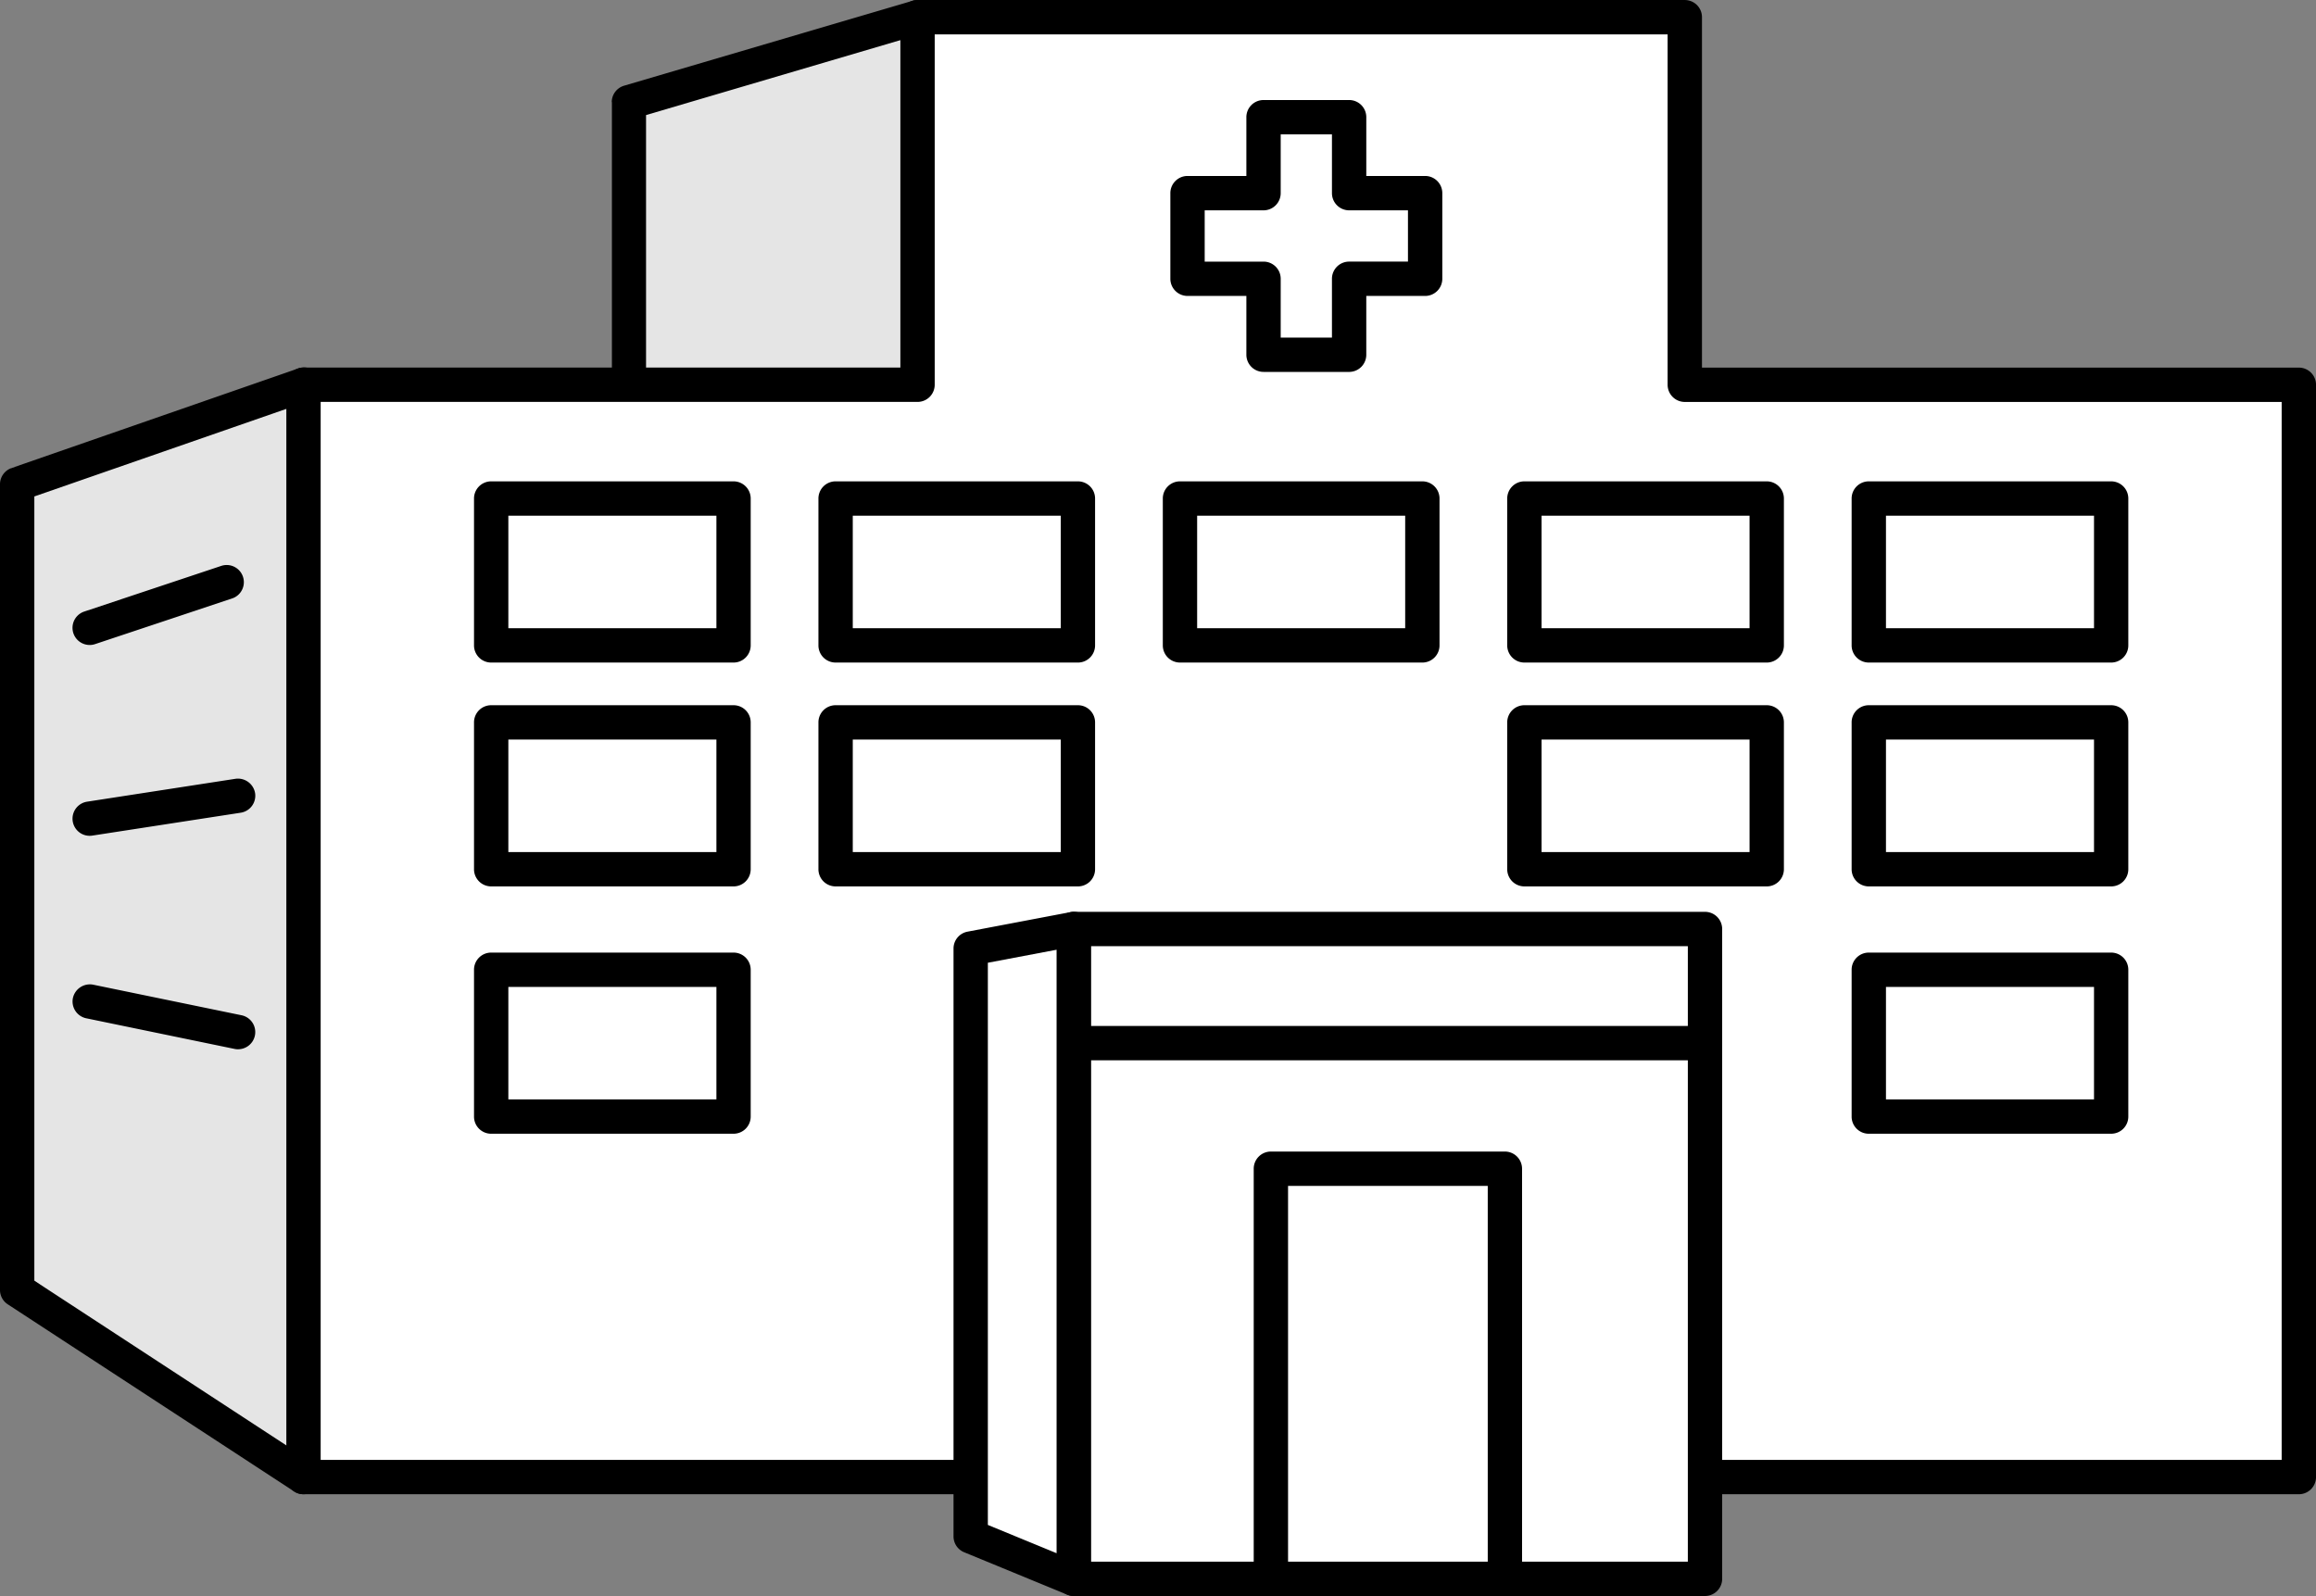 <svg xmlns="http://www.w3.org/2000/svg" xmlns:xlink="http://www.w3.org/1999/xlink" width="307.589" height="211.988" viewBox="0 0 307.589 211.988">
  <rect x="0" y="0" width="307.589" height="211.988" fill="#808080" stroke="none"/>
  <defs>
    <clipPath id="clip-path">
      <rect id="Rectangle_177" data-name="Rectangle 177" width="307.589" height="211.988" fill="none"/>
    </clipPath>
  </defs>
  <g id="Group_160" data-name="Group 160" transform="translate(0 0)">
    <path id="Path_1465" data-name="Path 1465" d="M80.05,11.794V47.331L39.858,51.476.335,60.385,3.367,168.329l35.747,26.085,88.324.675L118.387.5Z" transform="translate(1.193 1.78)" fill="#e5e5e5"/>
    <path id="Path_1466" data-name="Path 1466" d="M90.392.5V49.324H8.84v145.09h90.9v10.109l12.676,5.3,82.565-1.892v-12.84l-.05-.675h78.922V49.324H192.294V.5Z" transform="translate(31.465 1.781)" fill="#fff"/>
    <g id="Group_159" data-name="Group 159" transform="translate(0 0)">
      <g id="Group_158" data-name="Group 158" clip-path="url(#clip-path)">
        <path id="Path_1467" data-name="Path 1467" d="M275.622,198.47h-265a2.281,2.281,0,0,1-2.28-2.28V51.1a2.278,2.278,0,0,1,2.28-2.28H89.893V2.281A2.275,2.275,0,0,1,92.172,0h101.9a2.275,2.275,0,0,1,2.28,2.28V48.825h79.273a2.278,2.278,0,0,1,2.28,2.28V196.19a2.281,2.281,0,0,1-2.28,2.28M12.9,193.911H273.342V53.384H194.07a2.281,2.281,0,0,1-2.28-2.28V4.561H94.452V51.1a2.281,2.281,0,0,1-2.28,2.28H12.9Z" transform="translate(29.687 0.004)"/>
        <path id="Path_1468" data-name="Path 1468" d="M56.052,24.876h10.09V13.5H56.052V3.414H44.68V13.5H34.59V24.876H44.68v10.09H56.052Z" transform="translate(123.126 12.153)" fill="#fff"/>
        <path id="Path_1469" data-name="Path 1469" d="M57.832,39.026H46.465a2.281,2.281,0,0,1-2.28-2.28V28.935H36.37a2.281,2.281,0,0,1-2.28-2.28V15.284A2.281,2.281,0,0,1,36.37,13h7.815V5.194a2.278,2.278,0,0,1,2.28-2.28H57.832a2.275,2.275,0,0,1,2.28,2.28V13h7.815a2.281,2.281,0,0,1,2.28,2.28V26.656a2.281,2.281,0,0,1-2.28,2.28H60.111v7.811a2.278,2.278,0,0,1-2.28,2.28m-9.087-4.56h6.807V26.656a2.278,2.278,0,0,1,2.28-2.28h7.815V17.564H57.832a2.281,2.281,0,0,1-2.28-2.28V7.474H48.744v7.811a2.281,2.281,0,0,1-2.28,2.28H38.65v6.812h7.815a2.278,2.278,0,0,1,2.28,2.28Z" transform="translate(121.346 10.373)"/>
        <path id="Path_1470" data-name="Path 1470" d="M20.1,51.391a2.281,2.281,0,0,1-2.28-2.28V13.573a2.283,2.283,0,0,1,1.632-2.189L57.787.1a2.277,2.277,0,1,1,1.29,4.368l-36.7,10.815V49.111a2.281,2.281,0,0,1-2.28,2.28" transform="translate(63.425 0.001)"/>
        <path id="Path_1471" data-name="Path 1471" d="M40.307,160.353a2.222,2.222,0,0,1-1.245-.374L1.035,135.129A2.267,2.267,0,0,1,0,133.223V26.2a2.279,2.279,0,0,1,1.532-2.152L39.559,10.835a2.278,2.278,0,1,1,1.5,4.3L4.56,27.82V131.988l36.992,24.179a2.277,2.277,0,0,1-1.245,4.186" transform="translate(0 38.121)"/>
        <rect id="Rectangle_165" data-name="Rectangle 165" width="32.186" height="19.501" transform="translate(65.234 66.223)" fill="#fff"/>
        <path id="Path_1472" data-name="Path 1472" d="M48.273,38.088H16.087a2.278,2.278,0,0,1-2.28-2.28V16.3a2.278,2.278,0,0,1,2.28-2.28H48.273a2.278,2.278,0,0,1,2.28,2.28V35.809a2.278,2.278,0,0,1-2.28,2.28m-29.906-4.56H46V18.583H18.367Z" transform="translate(49.147 49.916)"/>
        <rect id="Rectangle_166" data-name="Rectangle 166" width="32.186" height="19.501" transform="translate(110.975 66.223)" fill="#fff"/>
        <path id="Path_1473" data-name="Path 1473" d="M58.3,38.088H26.119a2.278,2.278,0,0,1-2.28-2.28V16.3a2.278,2.278,0,0,1,2.28-2.28H58.3a2.278,2.278,0,0,1,2.28,2.28V35.809a2.278,2.278,0,0,1-2.28,2.28m-29.9-4.56H56.025V18.583H28.4Z" transform="translate(84.857 49.916)"/>
        <rect id="Rectangle_167" data-name="Rectangle 167" width="32.186" height="19.501" transform="translate(156.713 66.223)" fill="#fff"/>
        <path id="Path_1474" data-name="Path 1474" d="M68.34,38.088H36.15a2.281,2.281,0,0,1-2.28-2.28V16.3a2.281,2.281,0,0,1,2.28-2.28H68.34a2.281,2.281,0,0,1,2.28,2.28V35.809a2.281,2.281,0,0,1-2.28,2.28M38.43,33.529H66.061V18.583H38.43Z" transform="translate(120.563 49.916)"/>
        <rect id="Rectangle_168" data-name="Rectangle 168" width="32.186" height="19.501" transform="translate(202.454 66.223)" fill="#fff"/>
        <path id="Path_1475" data-name="Path 1475" d="M78.368,38.088H46.182a2.281,2.281,0,0,1-2.28-2.28V16.3a2.281,2.281,0,0,1,2.28-2.28H78.368a2.281,2.281,0,0,1,2.28,2.28V35.809a2.281,2.281,0,0,1-2.28,2.28m-29.906-4.56H76.088V18.583H48.462Z" transform="translate(156.272 49.916)"/>
        <rect id="Rectangle_169" data-name="Rectangle 169" width="32.186" height="19.501" transform="translate(248.196 66.223)" fill="#fff"/>
        <path id="Path_1476" data-name="Path 1476" d="M88.4,38.088H56.214a2.278,2.278,0,0,1-2.28-2.28V16.3a2.278,2.278,0,0,1,2.28-2.28H88.4a2.278,2.278,0,0,1,2.28,2.28V35.809a2.278,2.278,0,0,1-2.28,2.28m-29.906-4.56H86.125V18.583H58.494Z" transform="translate(191.982 49.916)"/>
        <rect id="Rectangle_170" data-name="Rectangle 170" width="32.186" height="19.501" transform="translate(65.234 95.952)" fill="#fff"/>
        <path id="Path_1477" data-name="Path 1477" d="M48.273,44.609H16.087a2.278,2.278,0,0,1-2.28-2.28V22.824a2.275,2.275,0,0,1,2.28-2.28H48.273a2.275,2.275,0,0,1,2.28,2.28V42.33a2.278,2.278,0,0,1-2.28,2.28M18.367,40.05H46V25.1H18.367Z" transform="translate(49.147 73.128)"/>
        <rect id="Rectangle_171" data-name="Rectangle 171" width="32.186" height="19.501" transform="translate(65.234 128.808)" fill="#fff"/>
        <path id="Path_1478" data-name="Path 1478" d="M48.273,51.811H16.087a2.275,2.275,0,0,1-2.28-2.28V30.03a2.275,2.275,0,0,1,2.28-2.28H48.273a2.275,2.275,0,0,1,2.28,2.28v19.5a2.275,2.275,0,0,1-2.28,2.28m-29.906-4.56H46V32.31H18.367Z" transform="translate(49.147 98.779)"/>
        <rect id="Rectangle_172" data-name="Rectangle 172" width="32.186" height="19.501" transform="translate(110.975 95.952)" fill="#fff"/>
        <path id="Path_1479" data-name="Path 1479" d="M58.3,44.609H26.119a2.278,2.278,0,0,1-2.28-2.28V22.824a2.275,2.275,0,0,1,2.28-2.28H58.3a2.275,2.275,0,0,1,2.28,2.28V42.33a2.278,2.278,0,0,1-2.28,2.28M28.4,40.05H56.025V25.1H28.4Z" transform="translate(84.857 73.128)"/>
        <rect id="Rectangle_173" data-name="Rectangle 173" width="32.186" height="19.501" transform="translate(202.454 95.952)" fill="#fff"/>
        <path id="Path_1480" data-name="Path 1480" d="M78.368,44.609H46.182a2.281,2.281,0,0,1-2.28-2.28V22.824a2.278,2.278,0,0,1,2.28-2.28H78.368a2.278,2.278,0,0,1,2.28,2.28V42.33a2.281,2.281,0,0,1-2.28,2.28M48.462,40.05H76.088V25.1H48.462Z" transform="translate(156.272 73.128)"/>
        <rect id="Rectangle_174" data-name="Rectangle 174" width="32.186" height="19.501" transform="translate(248.196 95.952)" fill="#fff"/>
        <path id="Path_1481" data-name="Path 1481" d="M88.4,44.609H56.214a2.278,2.278,0,0,1-2.28-2.28V22.824a2.275,2.275,0,0,1,2.28-2.28H88.4a2.275,2.275,0,0,1,2.28,2.28V42.33a2.278,2.278,0,0,1-2.28,2.28M58.494,40.05H86.125V25.1H58.494Z" transform="translate(191.982 73.128)"/>
        <rect id="Rectangle_175" data-name="Rectangle 175" width="32.186" height="19.501" transform="translate(248.196 128.808)" fill="#fff"/>
        <path id="Path_1482" data-name="Path 1482" d="M88.4,51.811H56.214a2.275,2.275,0,0,1-2.28-2.28V30.03a2.275,2.275,0,0,1,2.28-2.28H88.4a2.275,2.275,0,0,1,2.28,2.28v19.5a2.275,2.275,0,0,1-2.28,2.28m-29.906-4.56H86.125V32.31H58.494Z" transform="translate(191.982 98.779)"/>
        <path id="Path_1483" data-name="Path 1483" d="M4.395,27.08a2.278,2.278,0,0,1-.72-4.441l18.193-6.064A2.278,2.278,0,1,1,23.308,20.9L5.115,26.962a2.209,2.209,0,0,1-.72.119" transform="translate(7.519 58.59)"/>
        <path id="Path_1484" data-name="Path 1484" d="M4.388,30.274a2.279,2.279,0,0,1-.342-4.532L23.757,22.7a2.311,2.311,0,0,1,2.6,1.906,2.282,2.282,0,0,1-1.906,2.6L4.739,30.246a2.275,2.275,0,0,1-.351.027" transform="translate(7.522 80.743)"/>
        <path id="Path_1485" data-name="Path 1485" d="M24.111,37.3a2.31,2.31,0,0,1-.47-.046L3.93,33.183a2.279,2.279,0,0,1-1.769-2.695,2.312,2.312,0,0,1,2.69-1.769l19.711,4.063a2.281,2.281,0,0,1-.451,4.514" transform="translate(7.523 102.072)"/>
        <rect id="Rectangle_176" data-name="Rectangle 176" width="83.837" height="86.313" transform="translate(142.605 123.396)" fill="#fff"/>
        <path id="Path_1486" data-name="Path 1486" d="M116.893,117.435H33.056a2.281,2.281,0,0,1-2.28-2.28V28.843a2.278,2.278,0,0,1,2.28-2.28h83.837a2.278,2.278,0,0,1,2.28,2.28v86.313a2.281,2.281,0,0,1-2.28,2.28m-81.557-4.56h79.277V31.123H35.336Z" transform="translate(109.549 94.553)"/>
        <path id="Path_1487" data-name="Path 1487" d="M28.274,29.653l13.688-2.59v86.313L28.274,107.74Z" transform="translate(100.644 96.333)" fill="#fff"/>
        <path id="Path_1488" data-name="Path 1488" d="M43.742,117.438a2.21,2.21,0,0,1-.866-.173L29.187,111.63a2.272,2.272,0,0,1-1.413-2.107V31.436A2.277,2.277,0,0,1,29.63,29.2L43.318,26.6a2.278,2.278,0,0,1,2.7,2.243v86.313a2.286,2.286,0,0,1-2.28,2.28M32.334,108l9.128,3.757V31.6l-9.128,1.728Z" transform="translate(98.864 94.55)"/>
        <path id="Path_1489" data-name="Path 1489" d="M69.876,92.579A2.281,2.281,0,0,1,67.6,90.3V38.106H41.078V90.3a2.28,2.28,0,0,1-4.56,0V35.826a2.278,2.278,0,0,1,2.28-2.28H69.876a2.281,2.281,0,0,1,2.28,2.28V90.3a2.281,2.281,0,0,1-2.28,2.28" transform="translate(129.989 119.41)"/>
        <line id="Line_34" data-name="Line 34" x2="82.679" transform="translate(143.764 138.558)" fill="#fff"/>
        <path id="Path_1490" data-name="Path 1490" d="M115.989,34.448H33.31a2.28,2.28,0,1,1,0-4.56h82.679a2.28,2.28,0,1,1,0,4.56" transform="translate(110.454 106.389)"/>
      </g>
    </g>
  </g>
</svg>
